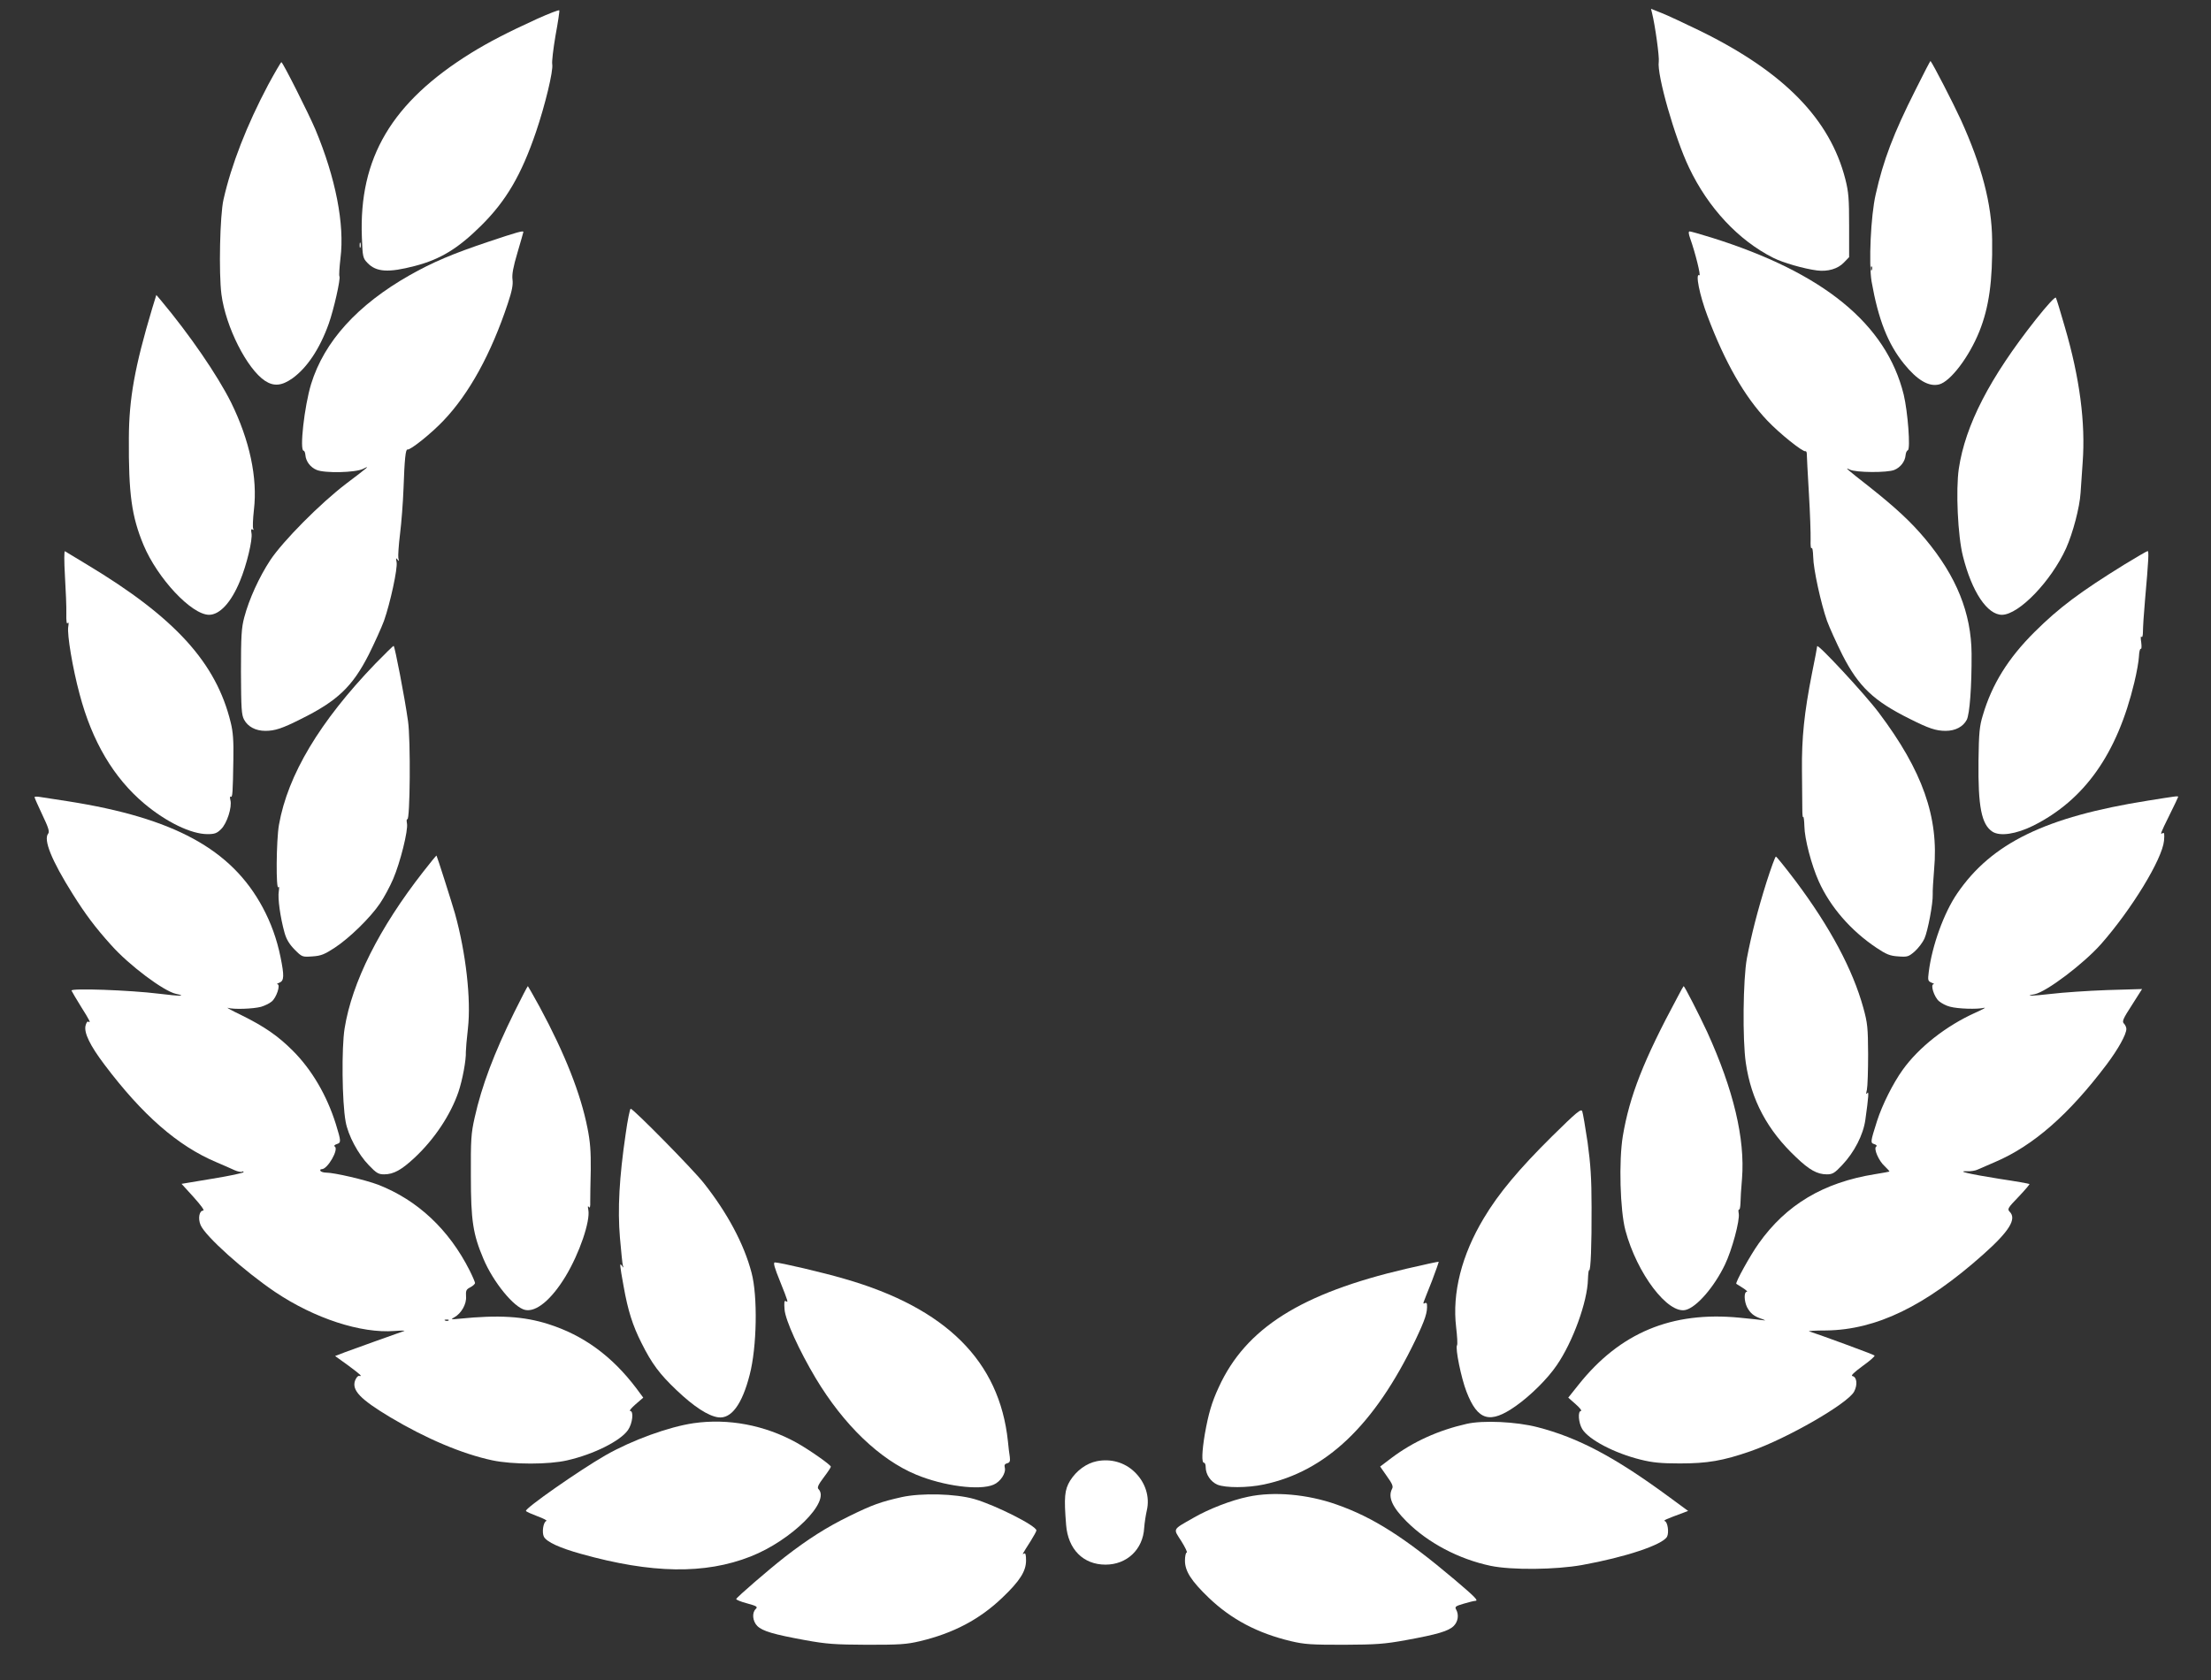 <?xml version="1.0" standalone="no"?>
<!DOCTYPE svg PUBLIC "-//W3C//DTD SVG 20010904//EN"
 "http://www.w3.org/TR/2001/REC-SVG-20010904/DTD/svg10.dtd">
<svg version="1.0" xmlns="http://www.w3.org/2000/svg"
 width="1280pt" height="973pt" viewBox="0 0 1280 973"
 preserveAspectRatio="xMidYMid meet">
<rect x="0" y="0" width="1280" height="973" fill="#333333" stroke="none"/>
<g transform="translate(0,973) scale(0.1,-0.1)"
fill="#ffffff" stroke="none">
<path d="M3110 9621 c-175 -80 -279 -134 -383 -198 -459 -285 -650 -607 -632
-1067 4 -113 6 -121 32 -148 51 -54 122 -58 275 -18 147 38 250 101 384 234
145 144 232 293 317 542 53 156 101 355 94 392 -3 15 6 89 19 166 14 76 24
142 22 146 -2 4 -59 -18 -128 -49z"/>
<path d="M9564 9655 c18 -72 43 -254 39 -282 -12 -74 93 -442 175 -613 111
-234 287 -422 488 -523 55 -28 176 -63 253 -73 62 -8 121 9 156 46 l30 31 0
182 c0 156 -3 195 -22 270 -89 347 -354 619 -838 857 -88 43 -189 90 -224 104
l-63 25 6 -24z"/>
<path d="M11088 9207 c-126 -250 -185 -405 -229 -602 -29 -124 -41 -402 -24
-505 39 -220 94 -361 188 -477 76 -94 143 -134 203 -119 66 17 174 160 233
307 56 140 77 292 74 529 -2 209 -60 429 -181 696 -45 98 -161 323 -176 341
-1 1 -41 -75 -88 -170z m-251 -1039 c-3 -8 -6 -5 -6 6 -1 11 2 17 5 13 3 -3 4
-12 1 -19z"/>
<path d="M1552 9238 c-123 -232 -213 -463 -258 -663 -21 -91 -28 -427 -12
-550 25 -189 148 -431 252 -500 52 -34 98 -29 160 15 84 61 157 170 209 315
29 81 70 262 62 275 -3 5 0 52 6 104 25 197 -28 466 -145 746 -38 90 -189 390
-197 390 -3 0 -38 -60 -77 -132z"/>
<path d="M2830 8331 c-209 -70 -325 -119 -459 -195 -301 -171 -494 -383 -570
-630 -39 -128 -68 -386 -43 -386 4 0 9 -11 10 -25 3 -37 29 -71 65 -86 47 -20
225 -16 269 6 43 22 34 14 -97 -85 -151 -115 -366 -332 -440 -443 -65 -99
-123 -226 -151 -332 -16 -60 -19 -106 -19 -315 1 -212 3 -249 18 -277 22 -41
67 -65 123 -65 56 0 98 14 207 69 210 104 297 187 391 371 35 70 75 159 89
197 36 102 80 304 73 340 -5 23 -4 27 5 15 9 -12 10 -10 5 9 -2 13 2 76 10
140 8 64 17 181 20 261 6 171 12 230 23 227 17 -4 139 94 208 167 149 156 276
387 373 679 24 72 31 108 27 138 -4 30 4 73 29 157 19 64 34 118 34 119 0 9
-42 -3 -200 -56z"/>
<path d="M9785 8349 c30 -84 63 -219 53 -213 -25 16 1 -115 47 -236 101 -268
214 -466 346 -605 72 -76 205 -182 221 -178 4 2 8 -5 8 -15 0 -9 5 -111 12
-227 7 -115 11 -237 10 -270 -1 -33 1 -55 6 -49 4 7 8 -16 9 -50 1 -72 45
-271 80 -371 14 -38 54 -127 89 -197 94 -184 181 -267 391 -371 109 -55 151
-69 207 -69 56 0 101 24 122 64 17 33 29 193 28 383 -2 235 -87 447 -268 664
-83 99 -169 179 -320 299 -138 108 -150 119 -118 103 34 -18 219 -19 259 -2
36 15 62 49 65 86 1 13 7 26 13 28 16 7 0 221 -24 322 -101 409 -464 706
-1112 909 -64 20 -121 36 -127 36 -8 0 -7 -13 3 -41z"/>
<path d="M2082 8310 c0 -14 2 -19 5 -12 2 6 2 18 0 25 -3 6 -5 1 -5 -13z"/>
<path d="M881 7944 c-101 -338 -134 -522 -135 -749 -2 -326 16 -455 85 -621
81 -193 277 -403 379 -404 62 0 128 71 179 195 39 93 74 240 67 277 -4 20 -2
27 6 22 7 -4 8 -3 4 4 -4 7 -2 56 4 110 22 186 -25 403 -132 621 -80 160 -241
394 -405 590 l-28 33 -24 -78z"/>
<path d="M11785 7879 c-266 -337 -407 -610 -445 -863 -18 -123 -6 -390 24
-507 52 -207 141 -339 226 -339 98 1 284 194 371 385 39 87 79 237 84 322 3
37 8 116 12 175 17 230 -17 490 -103 784 -25 87 -48 163 -52 170 -4 7 -49 -41
-117 -127z"/>
<path d="M376 6394 c5 -82 9 -180 8 -217 -1 -43 2 -64 8 -55 5 8 7 0 3 -22 -7
-44 25 -238 66 -390 72 -273 197 -484 374 -633 127 -107 272 -177 366 -177 42
0 55 5 79 29 34 33 64 127 54 167 -4 15 -3 25 2 21 10 -6 12 18 15 218 2 104
-2 158 -15 210 -84 347 -322 609 -831 915 -66 40 -124 75 -129 78 -5 3 -5 -57
0 -144z"/>
<path d="M12300 6462 c-260 -161 -379 -250 -521 -391 -153 -152 -247 -303
-300 -483 -19 -62 -23 -101 -25 -263 -3 -266 17 -369 81 -411 44 -28 137 -14
236 35 297 149 486 416 585 829 14 57 26 126 27 152 1 26 6 46 11 43 4 -3 5
14 2 38 -4 24 -3 39 1 32 5 -7 9 5 9 30 0 23 5 105 12 182 21 236 23 285 15
284 -4 0 -64 -35 -133 -77z"/>
<path d="M2172 5886 c-321 -334 -506 -643 -557 -932 -16 -90 -18 -385 -3 -361
4 7 5 -4 2 -24 -7 -40 9 -153 33 -239 11 -40 28 -67 59 -99 43 -43 44 -43 103
-39 49 3 70 12 127 49 86 56 208 175 264 258 24 35 58 99 76 141 41 95 88 283
80 322 -3 16 -2 27 2 24 16 -10 20 461 4 569 -19 137 -77 435 -83 435 -4 0
-51 -47 -107 -104z"/>
<path d="M10520 5988 c0 -4 -13 -75 -30 -157 -45 -228 -60 -375 -58 -561 1
-91 2 -191 2 -223 0 -31 2 -53 5 -48 3 5 6 -19 7 -53 1 -73 41 -225 83 -319
67 -149 186 -286 334 -385 57 -38 78 -47 126 -50 54 -4 60 -2 96 29 21 19 46
52 56 74 20 45 50 205 48 256 -1 19 3 83 8 144 28 303 -67 572 -320 908 -80
107 -356 404 -357 385z"/>
<path d="M200 5114 c0 -4 20 -49 45 -102 35 -73 43 -98 34 -109 -29 -35 20
-156 142 -350 74 -118 131 -194 223 -296 103 -116 303 -266 375 -282 66 -14
21 -14 -99 1 -171 21 -512 33 -506 18 3 -7 27 -48 55 -93 51 -81 59 -97 42
-87 -5 4 -12 -7 -16 -24 -9 -41 26 -114 110 -225 220 -292 424 -470 646 -564
41 -18 89 -38 107 -47 18 -8 38 -12 43 -9 5 4 9 2 9 -2 0 -5 -81 -22 -179 -38
l-180 -30 70 -77 c43 -48 65 -78 55 -78 -22 0 -31 -45 -15 -83 26 -64 252
-267 433 -389 227 -152 495 -240 690 -225 39 3 64 3 56 0 -50 -17 -294 -105
-343 -123 l-57 -22 75 -54 c74 -55 86 -66 63 -61 -6 1 -16 -11 -22 -26 -21
-57 29 -109 204 -214 206 -123 416 -212 590 -249 118 -25 328 -25 434 0 154
35 309 113 352 176 26 38 34 110 12 110 -7 0 7 17 32 39 l44 38 -40 54 c-142
188 -308 308 -510 372 -142 45 -286 54 -514 31 -50 -5 -53 -4 -30 8 40 22 72
77 68 121 -2 34 1 41 25 53 15 8 27 19 27 25 0 5 -14 38 -31 72 -120 238 -302
408 -530 497 -74 28 -253 70 -302 70 -14 0 -29 5 -32 10 -3 6 0 10 8 10 34 0
100 116 75 131 -6 4 -1 10 11 14 27 8 26 16 -5 117 -52 165 -138 313 -249 424
-85 85 -164 140 -298 206 -56 27 -91 46 -77 42 33 -10 145 -6 191 6 20 6 48
19 61 30 28 21 54 100 34 101 -6 0 -1 4 12 9 27 11 28 40 6 148 -21 104 -56
200 -104 289 -181 336 -514 517 -1125 613 -72 11 -145 22 -162 25 -18 3 -33 3
-33 -1z m2397 -3030 c-3 -3 -12 -4 -19 -1 -8 3 -5 6 6 6 11 1 17 -2 13 -5z"/>
<path d="M12435 5094 c-593 -94 -905 -246 -1104 -537 -77 -112 -146 -303 -165
-455 -6 -48 -5 -53 16 -62 13 -5 18 -9 12 -9 -20 -1 3 -74 31 -98 14 -12 42
-27 63 -32 47 -13 158 -16 197 -7 17 4 -5 -8 -47 -27 -172 -77 -330 -202 -423
-332 -56 -78 -118 -202 -148 -295 -39 -123 -40 -128 -16 -135 12 -4 17 -10 11
-14 -17 -10 14 -83 49 -114 17 -16 29 -30 27 -31 -1 -1 -39 -8 -83 -15 -299
-48 -515 -177 -674 -402 -48 -67 -137 -228 -129 -233 2 -1 19 -12 38 -24 19
-12 29 -22 23 -22 -18 0 -16 -54 1 -89 19 -36 40 -53 85 -68 20 -7 25 -11 11
-8 -14 2 -77 9 -140 15 -392 38 -692 -87 -932 -389 l-59 -74 43 -38 c24 -21
37 -38 31 -39 -20 0 -15 -69 7 -105 38 -62 188 -140 338 -177 68 -17 118 -22
227 -22 159 0 249 15 410 71 212 74 561 275 599 345 21 40 16 85 -10 90 -11 2
10 22 59 58 42 30 73 57 69 61 -5 6 -330 125 -379 140 -7 2 38 5 100 5 289 4
571 140 906 438 153 136 198 208 155 250 -14 15 -10 22 52 86 37 39 65 72 63
74 -2 2 -80 16 -174 30 -175 28 -254 46 -185 44 19 -1 46 3 60 10 14 6 58 25
99 43 221 94 427 274 646 564 67 89 115 175 115 207 0 9 -6 23 -14 31 -12 12
-6 27 46 107 l59 93 -203 -6 c-112 -4 -257 -14 -323 -22 -114 -13 -160 -14
-96 -2 69 14 283 176 385 291 176 200 354 491 364 598 3 37 2 49 -7 44 -17
-11 -15 -4 39 105 28 56 50 103 50 105 0 6 -12 4 -175 -22z"/>
<path d="M2450 4682 c-254 -325 -412 -639 -455 -907 -18 -111 -15 -427 6 -540
14 -79 72 -188 134 -252 44 -46 56 -53 89 -53 55 0 101 26 178 98 115 108 207
248 252 379 23 68 45 184 43 233 0 14 5 75 12 135 19 168 -12 439 -75 665 -18
63 -104 333 -107 336 -1 1 -36 -41 -77 -94z"/>
<path d="M10227 4623 c-53 -169 -88 -307 -114 -443 -22 -120 -26 -470 -6 -605
31 -214 125 -390 291 -546 77 -74 123 -99 178 -99 33 0 45 7 89 54 70 74 122
175 134 262 19 135 21 170 11 154 -7 -10 -8 -4 -2 20 4 19 7 112 7 205 -1 154
-3 180 -28 270 -61 221 -192 466 -390 731 -60 79 -112 144 -116 144 -4 0 -28
-66 -54 -147z"/>
<path d="M2977 3868 c-116 -235 -188 -425 -229 -609 -21 -93 -23 -128 -22
-339 0 -258 12 -336 73 -480 56 -133 176 -281 241 -295 64 -14 152 59 234 194
81 134 144 320 132 385 -4 20 -3 26 3 17 6 -9 9 2 8 30 0 24 1 107 3 184 1
109 -3 163 -19 243 -39 198 -130 429 -276 700 -37 67 -68 122 -69 122 -2 0
-38 -69 -79 -152z"/>
<path d="M9712 3957 c-198 -368 -278 -574 -317 -805 -24 -144 -16 -431 15
-547 67 -250 246 -486 349 -460 64 16 165 133 227 262 41 85 87 256 80 296 -3
15 -2 26 2 23 4 -2 7 15 8 37 0 23 4 87 9 143 18 230 -49 513 -202 849 -47
101 -131 265 -136 265 -1 0 -17 -28 -35 -63z"/>
<path d="M3622 3163 c-37 -251 -47 -435 -33 -600 7 -79 14 -152 17 -161 5 -15
4 -15 -5 -2 -15 21 -14 10 9 -117 25 -142 53 -229 103 -328 60 -121 106 -182
204 -275 101 -96 183 -149 241 -157 75 -10 138 74 182 246 42 160 47 456 11
591 -44 168 -141 348 -277 520 -65 82 -408 430 -423 430 -4 0 -18 -66 -29
-147z"/>
<path d="M8985 3150 c-190 -188 -310 -331 -395 -474 -128 -213 -184 -433 -160
-632 6 -52 9 -98 5 -104 -11 -17 24 -189 55 -269 65 -168 136 -188 286 -82 85
60 183 157 236 235 94 136 178 369 181 498 1 31 4 55 7 53 9 -5 15 146 14 365
0 168 -6 250 -23 375 -13 88 -27 169 -31 180 -6 17 -30 -2 -175 -145z"/>
<path d="M8140 2383 c-608 -142 -928 -344 -1084 -685 -41 -88 -60 -154 -81
-272 -17 -102 -19 -166 -5 -166 6 0 10 -11 10 -25 0 -43 29 -85 68 -102 47
-19 173 -19 268 1 360 76 640 342 878 836 57 120 71 161 67 208 -1 7 -6 10
-13 6 -7 -5 -9 -2 -6 7 3 8 24 63 48 122 23 60 40 110 39 111 -2 1 -87 -17
-189 -41z"/>
<path d="M4516 2310 c48 -120 49 -125 33 -114 -9 5 -10 -9 -7 -49 5 -62 84
-236 180 -397 162 -270 370 -471 582 -559 159 -66 367 -93 448 -58 40 17 73
67 65 99 -4 14 0 22 14 25 15 4 18 12 15 37 -3 17 -8 58 -11 91 -49 463 -358
771 -946 940 -122 36 -375 95 -403 95 -11 0 -3 -29 30 -110z"/>
<path d="M4015 1489 c-143 -21 -356 -98 -510 -186 -153 -88 -469 -309 -460
-322 2 -5 33 -18 67 -31 35 -13 58 -25 51 -27 -18 -6 -27 -67 -14 -92 17 -30
90 -64 216 -99 407 -114 716 -119 980 -15 237 93 465 319 393 391 -8 8 -1 25
30 66 23 30 42 59 42 63 0 11 -131 102 -200 140 -183 101 -394 141 -595 112z"/>
<path d="M8490 1485 c-163 -37 -309 -103 -434 -197 l-66 -50 39 -56 c31 -43
38 -59 30 -73 -25 -48 1 -106 84 -189 124 -124 302 -218 487 -257 121 -25 374
-23 530 5 249 45 466 117 491 164 12 23 4 85 -13 90 -10 4 6 11 106 48 l29 11
-109 80 c-315 232 -527 344 -763 405 -124 32 -316 41 -411 19z"/>
<path d="M6350 1269 c-60 -12 -118 -54 -155 -113 -32 -53 -36 -95 -23 -256 11
-141 99 -230 228 -230 124 0 217 88 224 213 2 29 9 73 15 100 19 79 -8 164
-71 224 -57 55 -137 78 -218 62z"/>
<path d="M5220 1061 c-120 -27 -169 -44 -305 -111 -127 -62 -238 -132 -373
-237 -92 -72 -275 -230 -280 -242 -1 -4 27 -16 62 -25 58 -16 64 -20 51 -33
-23 -22 -18 -71 9 -98 30 -30 95 -49 276 -82 126 -23 173 -26 360 -27 187 0
227 2 307 21 192 46 343 125 475 251 102 97 138 154 138 216 0 33 -3 45 -12
40 -12 -8 -12 -7 39 73 18 29 33 56 33 61 0 27 -238 147 -360 182 -109 31
-306 36 -420 11z"/>
<path d="M7225 1063 c-97 -20 -228 -71 -316 -122 -124 -71 -118 -60 -70 -135
23 -37 37 -66 31 -66 -5 0 -10 -21 -10 -47 0 -61 37 -118 138 -215 132 -126
283 -205 475 -251 80 -19 120 -21 307 -21 187 1 234 4 360 27 181 33 246 52
276 82 25 25 31 64 14 95 -9 16 -4 20 44 34 30 9 59 16 65 16 23 0 5 19 -120
125 -288 243 -470 359 -681 433 -169 60 -365 77 -513 45z"/>
</g>
</svg>
